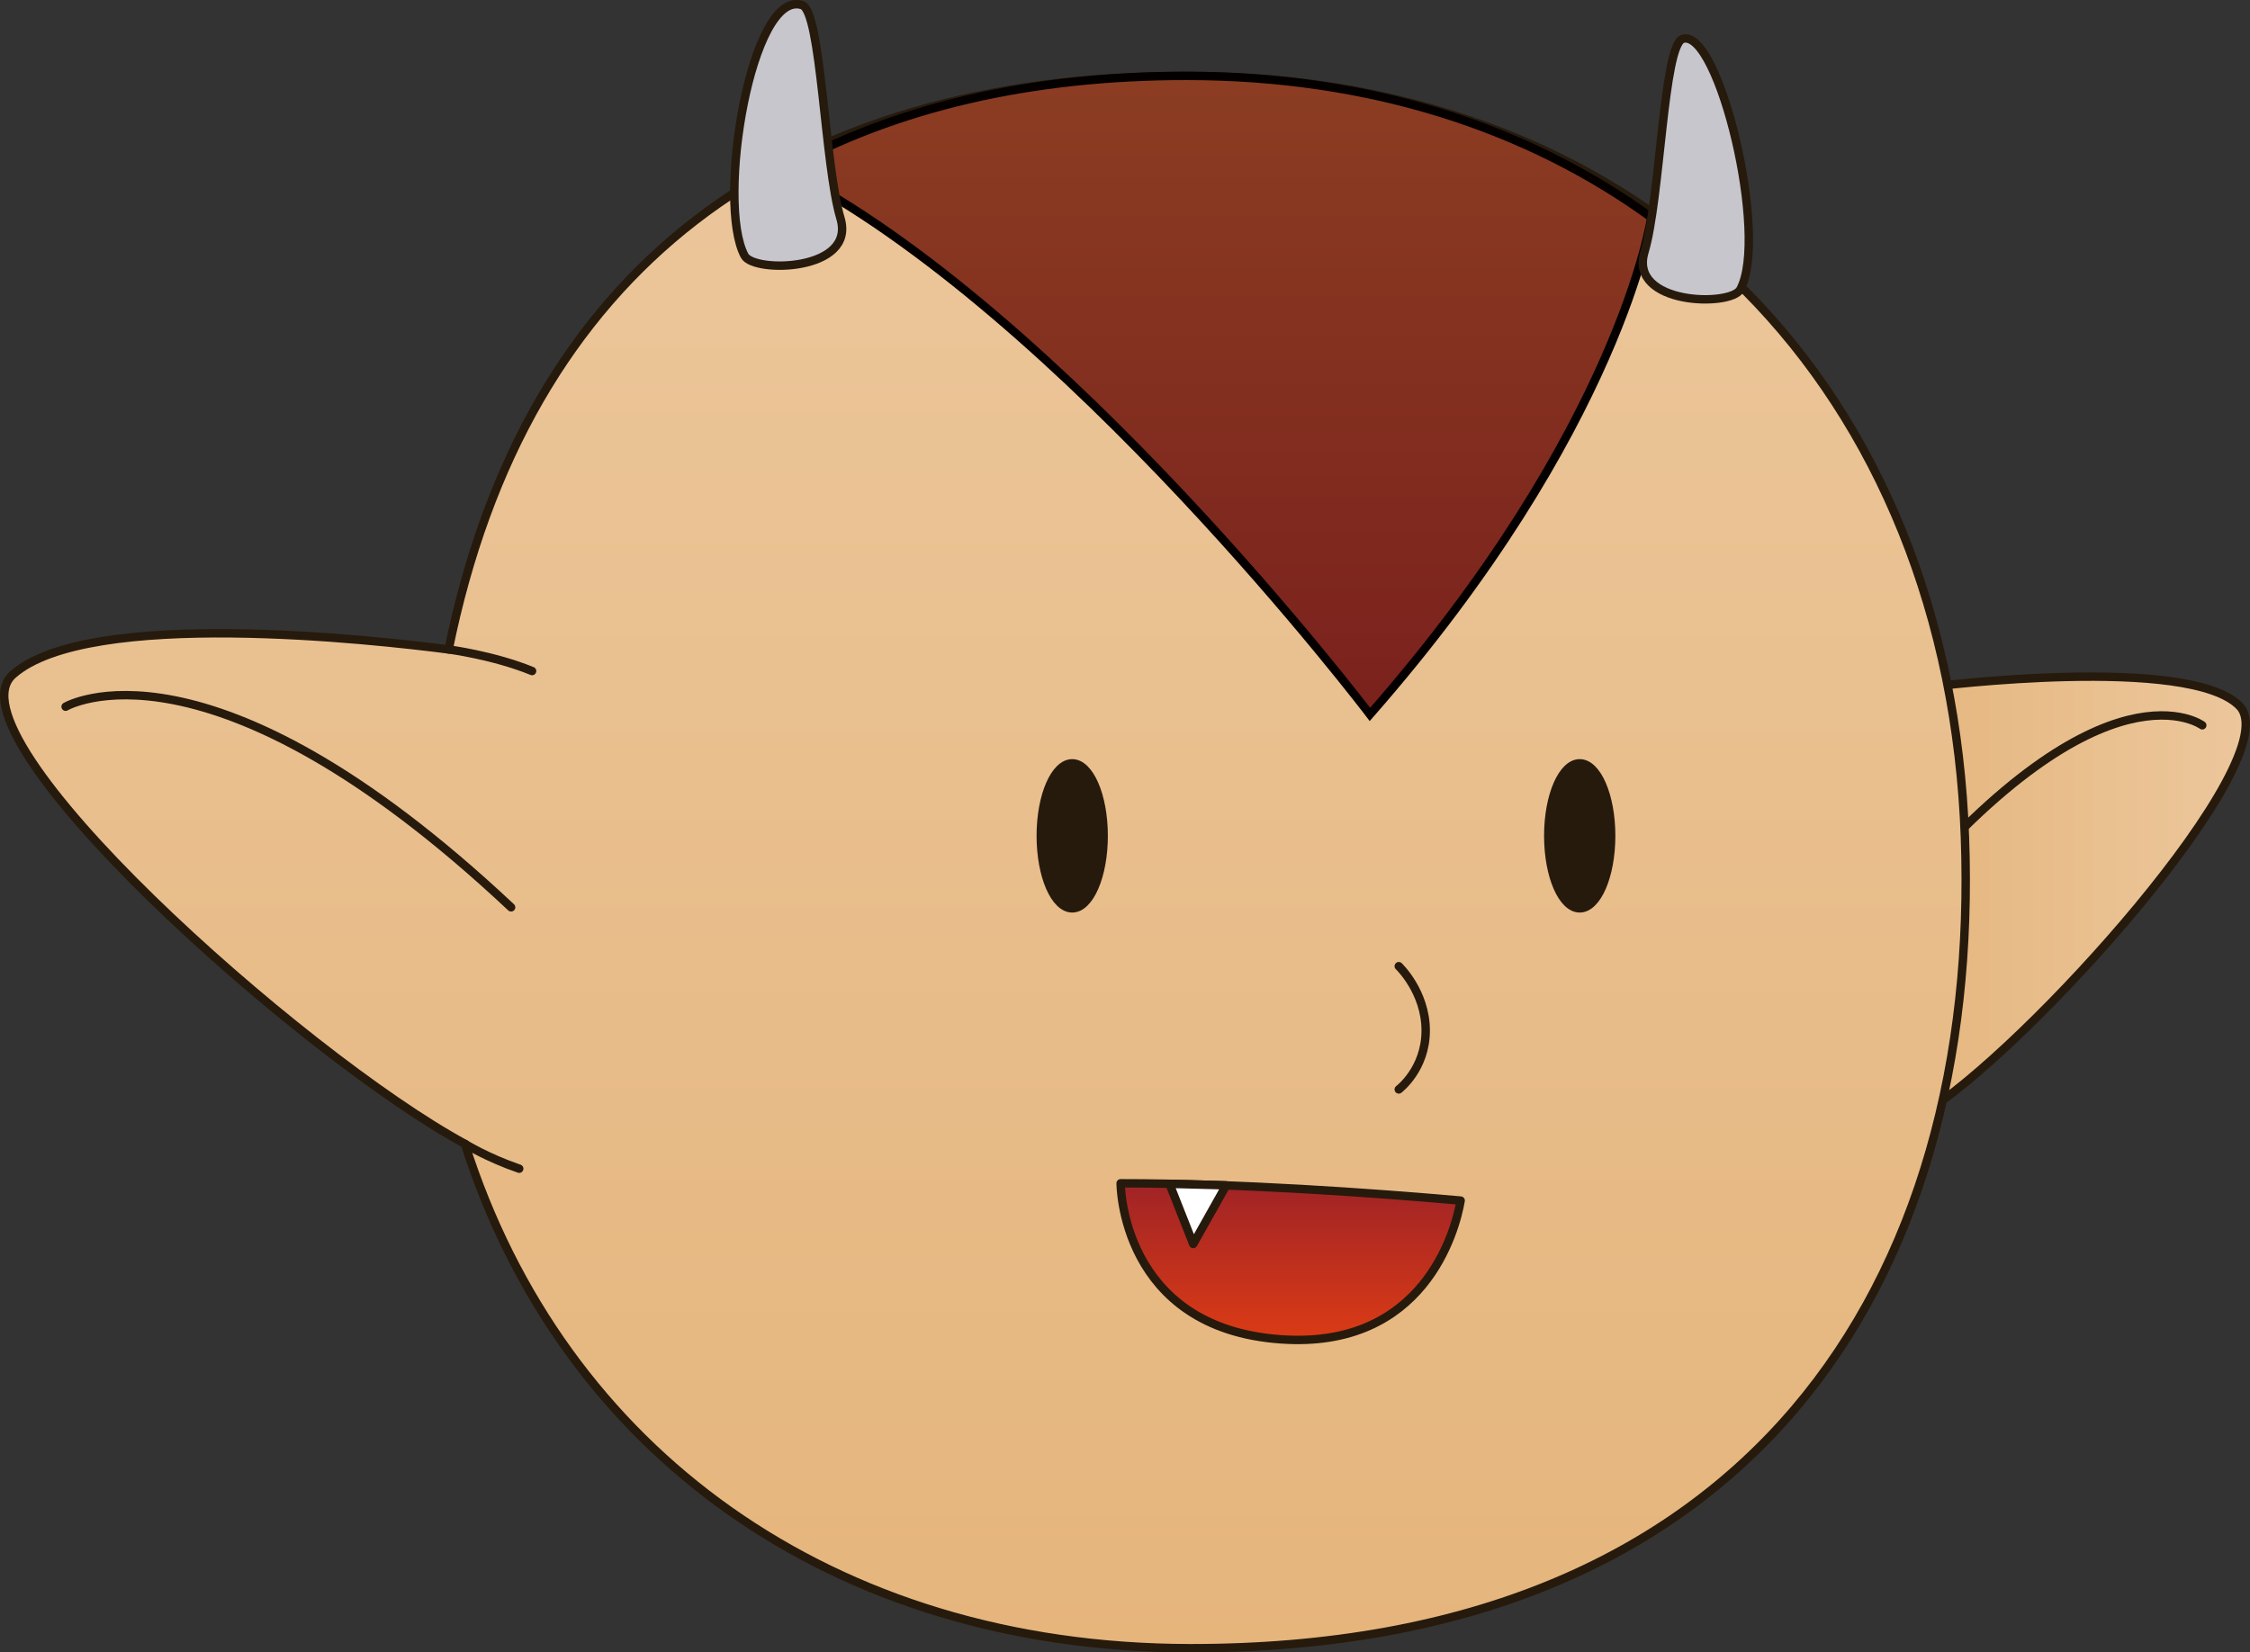 <?xml version="1.0" encoding="UTF-8"?><svg id="_レイヤー_2" xmlns="http://www.w3.org/2000/svg" xmlns:xlink="http://www.w3.org/1999/xlink" viewBox="0 0 534.144 392.377"><rect x="0" y="0" width="534.144" height="392.377" fill="#333333" stroke="none"/><defs><style>.cls-1{fill:#fff;}.cls-1,.cls-2,.cls-3,.cls-4,.cls-5,.cls-6,.cls-7,.cls-8,.cls-9,.cls-10{stroke-linecap:round;stroke-width:2px;}.cls-1,.cls-2,.cls-3,.cls-4,.cls-5,.cls-6,.cls-7,.cls-8,.cls-10{stroke:#261a0d;stroke-linejoin:round;}.cls-2{fill:url(#_名称未設定グラデーション_237-3);}.cls-3{fill:#c7c6cc;}.cls-4{fill:url(#_名称未設定グラデーション_237-2);}.cls-5{fill:url(#_名称未設定グラデーション_237);}.cls-6{fill:#261a0d;}.cls-7{fill:url(#_名称未設定グラデーション_236);}.cls-8{fill:url(#_名称未設定グラデーション_198);}.cls-9{fill:url(#_名称未設定グラデーション_272);stroke:#040000;stroke-miterlimit:10;}.cls-10{fill:none;}</style><linearGradient id="_名称未設定グラデーション_236" x1="286.954" y1="212.726" x2="373.356" y2="212.726" gradientTransform="translate(820.098) rotate(-180) scale(1 -1)" gradientUnits="userSpaceOnUse"><stop offset="0" stop-color="#ecc79c"/><stop offset="1" stop-color="#e5b57c"/></linearGradient><linearGradient id="_名称未設定グラデーション_237" x1="586.269" y1="391.377" x2="586.269" y2="18.018" gradientTransform="translate(820.098) rotate(-180) scale(1 -1)" gradientUnits="userSpaceOnUse"><stop offset="0" stop-color="#e5b57c"/><stop offset="1" stop-color="#ecc79c"/></linearGradient><linearGradient id="_名称未設定グラデーション_272" x1="531.002" y1="169.64" x2="531.002" y2="18.018" gradientTransform="translate(820.098) rotate(-180) scale(1 -1)" gradientUnits="userSpaceOnUse"><stop offset="0" stop-color="#7b211d"/><stop offset="1" stop-color="#8b3d22"/></linearGradient><linearGradient id="_名称未設定グラデーション_237-2" x1="693.785" y1="156.778" x2="713.594" y2="156.778" xlink:href="#_名称未設定グラデーション_237"/><linearGradient id="_名称未設定グラデーション_237-3" x1="696.839" y1="274.562" x2="709.728" y2="274.562" xlink:href="#_名称未設定グラデーション_237"/><linearGradient id="_名称未設定グラデーション_198" x1="513.705" y1="318.177" x2="513.705" y2="280.98" gradientTransform="translate(820.098) rotate(-180) scale(1 -1)" gradientUnits="userSpaceOnUse"><stop offset="0" stop-color="#db3b15"/><stop offset="1" stop-color="#a02326"/></linearGradient></defs><g id="_レイヤー_3"><g id="_顔"><path class="cls-7" d="m458.883,163.037s60.972-7.676,72.793,4.639c11.821,12.315-50.908,82.26-75.694,97.103,0,0-22.607-48.281,2.901-101.743Z"/><path class="cls-10" d="m522.81,172.225s-22.904-17.01-71.666,40.699"/><path class="cls-5" d="m3.053,160.187c17.927-15.922,86.23-8.211,103.451-5.972C124.755,64.41,185.751,17.916,281.864,18.019c111.042.118,180.799,75.851,184.608,180.837,3.818,105.224-50.394,192.687-184.014,192.521-85.071-.105-148.97-47.05-172.087-119.764C71.369,250.426-13.217,174.638,3.053,160.187Z"/><path class="cls-10" d="m15.578,167.806s33.798-19.912,105.756,47.644"/><path class="cls-10" d="m332.063,229.427s6.393,6.073,6.393,15.286c0,9.172-6.393,13.976-6.393,13.976"/><path class="cls-9" d="m186.184,40.131c26.295-14.563,58.338-22.153,95.68-22.113,43.566.046,80.778,12.341,110.144,33.606l-.003.004s-7.233,50.079-66.789,118.012c0,0-72.537-95.678-139.031-129.507l-.001-.002Z"/><path class="cls-3" d="m399.493,9.218c-4.593,1.352-5.308,37.94-9.099,50.586-3.791,12.647,20.504,13.085,22.748,8.927,6.824-12.647-5.089-62.032-13.649-59.513Z"/><path class="cls-3" d="m190.419,1.218c4.55,1.488,5.308,37.94,9.099,50.586,3.791,12.647-20.504,13.085-22.748,8.927-6.824-12.647,1.59-63.457,13.649-59.513Z"/><path class="cls-4" d="m106.504,154.215s10.646,1.38,19.809,5.125"/><path class="cls-2" d="m110.37,271.612s5.253,3.278,12.889,5.9"/></g><g id="_開き口"><path class="cls-8" d="m346.753,285.08c-21.028-1.854-52.625-4.101-80.719-4.101,0,0-0,34.44,38.166,37.061,33.775,2.32,41.322-25.661,42.553-32.961Z"/><polygon id="_左向き" class="cls-1" points="291.104 281.457 283.271 295.384 277.624 281.098 291.104 281.457"/></g><g id="_開き目"><ellipse class="cls-6" cx="375.02" cy="198.475" rx="7.462" ry="17.216"/><ellipse class="cls-6" cx="254.541" cy="198.475" rx="7.462" ry="17.216"/></g></g></svg>
